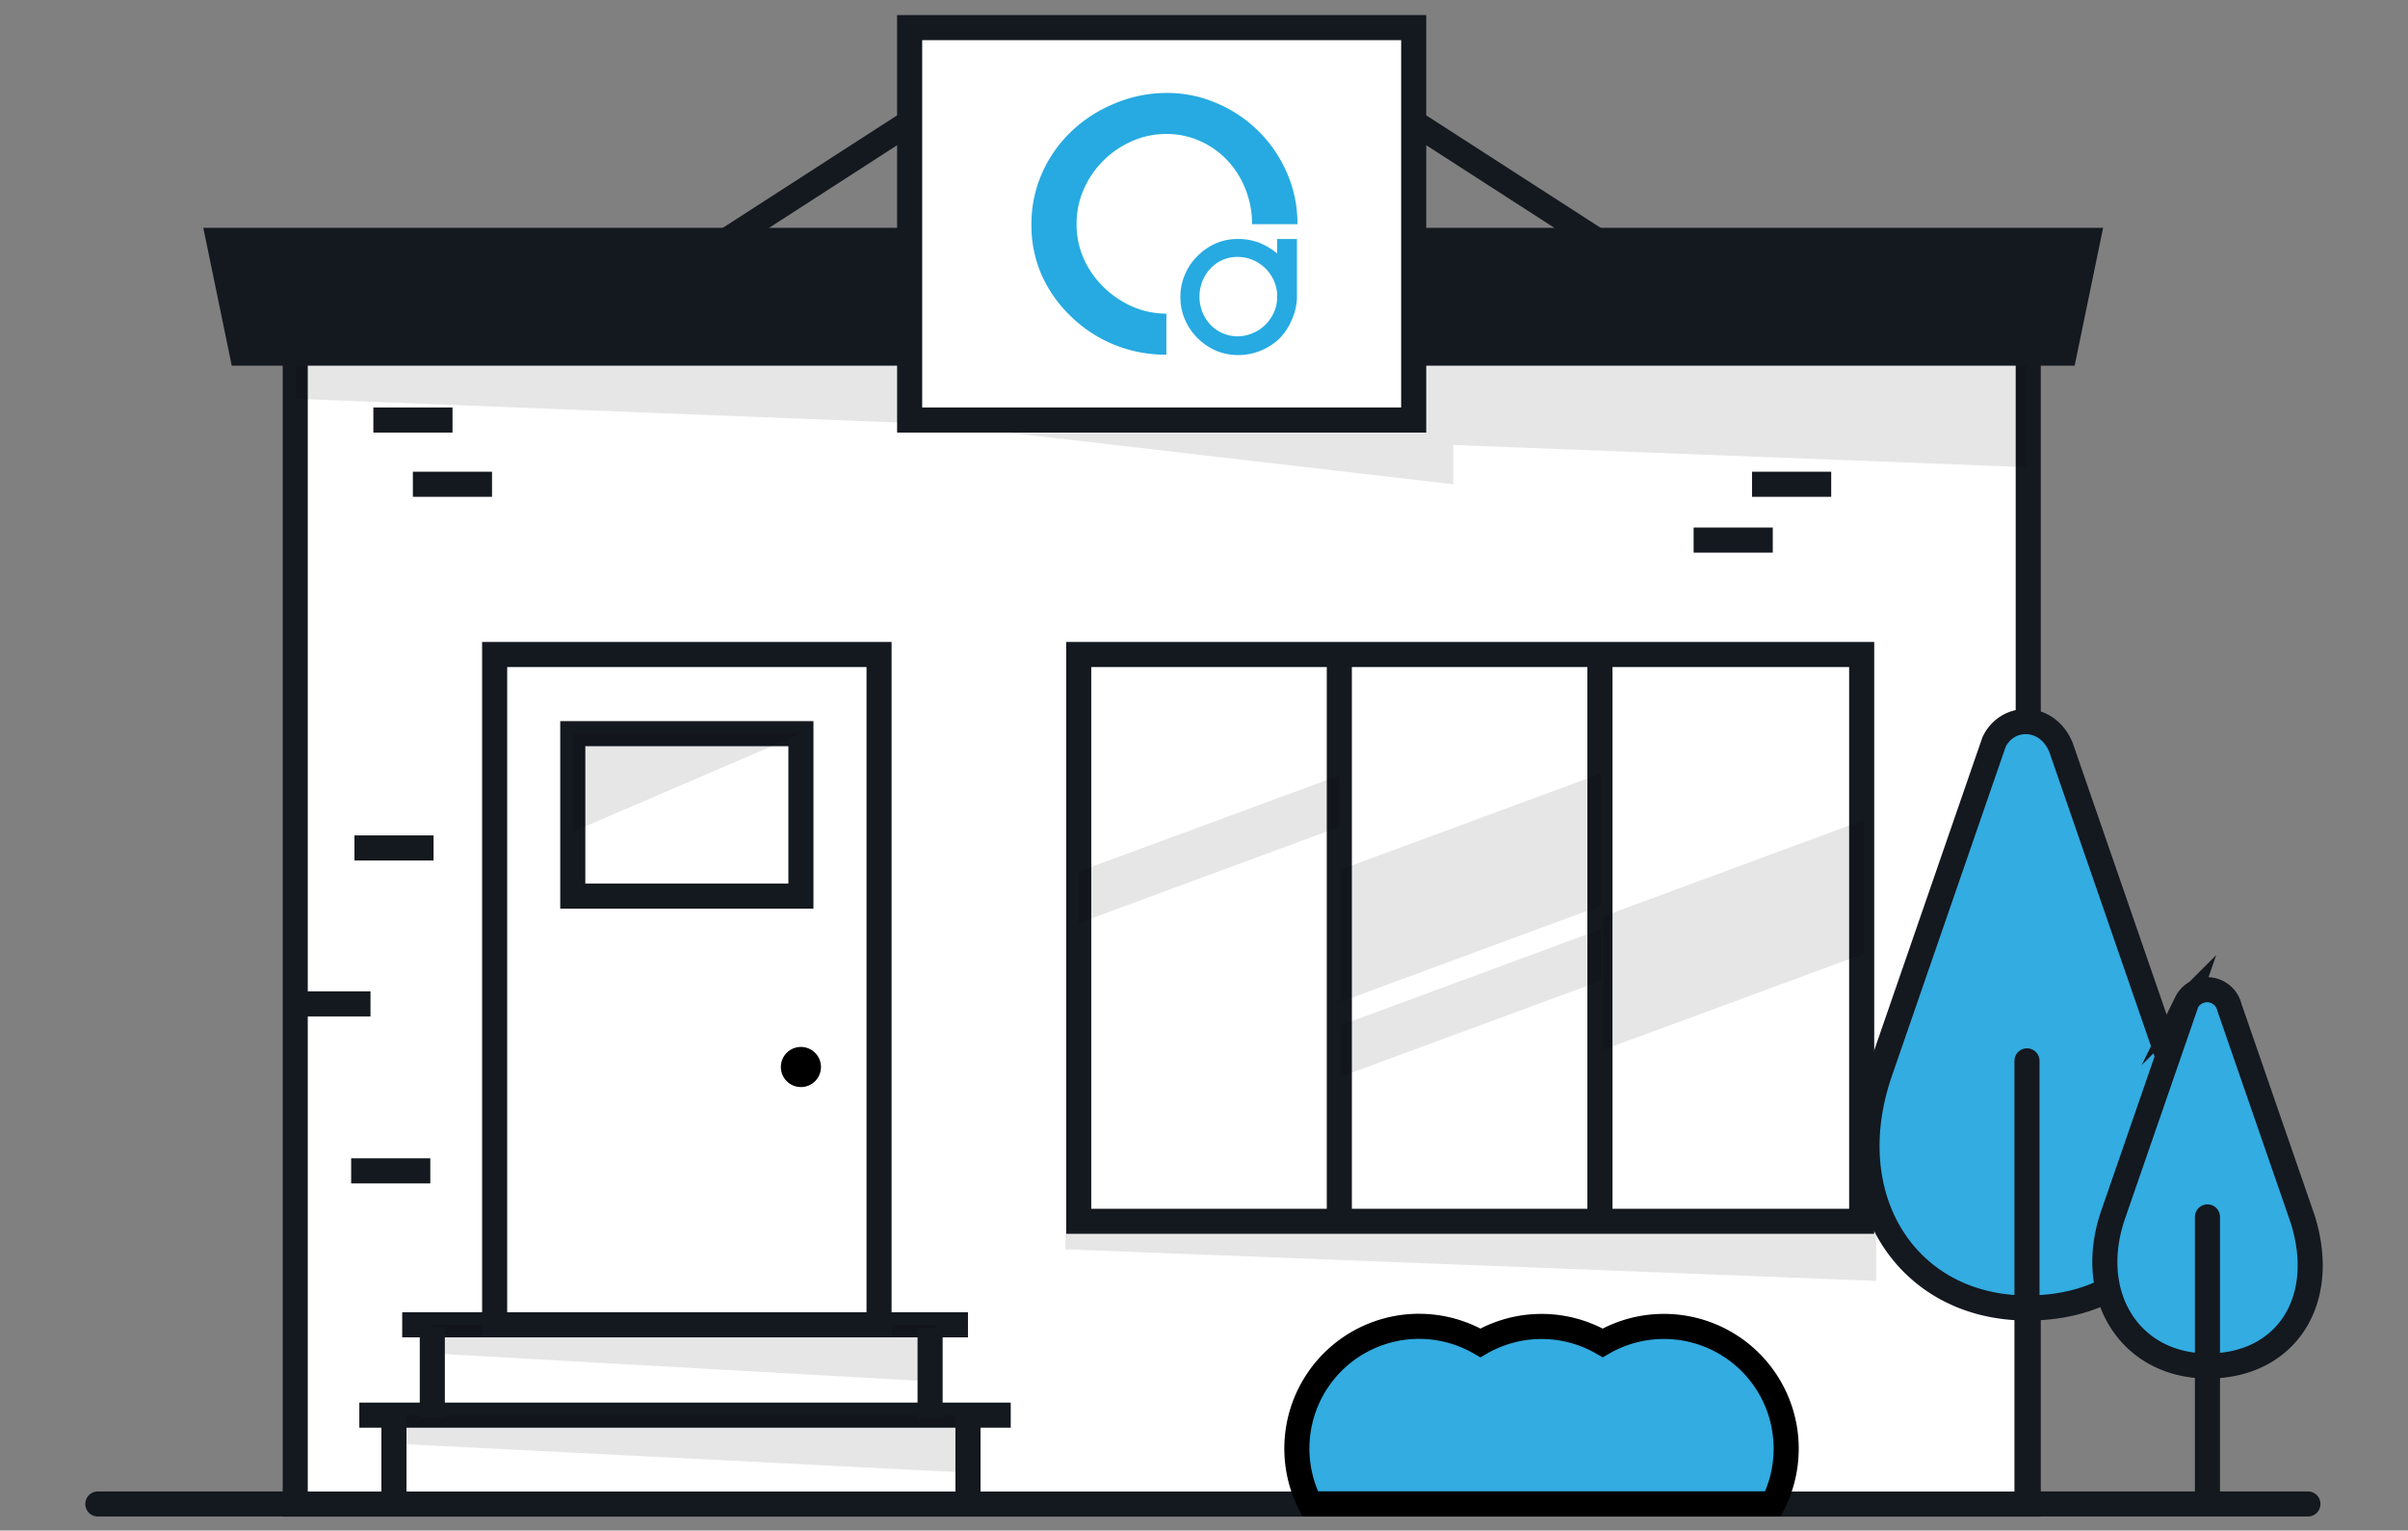 <svg xmlns="http://www.w3.org/2000/svg" id="Layer_1" data-name="Layer 1" viewBox="0 0 192 122"><rect x="0" y="0" width="192" height="122" fill="#808080" stroke="none"/><title>LocalExperts​</title><rect x="23.54" y="22.66" width="138.18" height="97.23" style="fill:#fff;stroke:#14181f;stroke-miterlimit:10;stroke-width:2px"></rect><rect x="86.01" y="52.17" width="62.43" height="45.18" style="fill:#fff;stroke:#14181f;stroke-miterlimit:10;stroke-width:2px"></rect><line x1="106.79" y1="52.17" x2="106.79" y2="97.35" style="fill:#fff;stroke:#14181f;stroke-miterlimit:10;stroke-width:2px"></line><line x1="127.57" y1="52.17" x2="127.57" y2="97.35" style="fill:#fff;stroke:#14181f;stroke-miterlimit:10;stroke-width:2px"></line><line x1="23.22" y1="80.02" x2="29.54" y2="80.02" style="fill:#fff;stroke:#14181f;stroke-miterlimit:10;stroke-width:2px"></line><line x1="28" y1="93.33" x2="34.31" y2="93.33" style="fill:#fff;stroke:#14181f;stroke-miterlimit:10;stroke-width:2px"></line><line x1="28.26" y1="67.59" x2="34.57" y2="67.59" style="fill:#fff;stroke:#14181f;stroke-miterlimit:10;stroke-width:2px"></line><line x1="29.77" y1="33.48" x2="36.08" y2="33.48" style="fill:#fff;stroke:#14181f;stroke-miterlimit:10;stroke-width:2px"></line><line x1="32.92" y1="38.6" x2="39.23" y2="38.6" style="fill:#fff;stroke:#14181f;stroke-miterlimit:10;stroke-width:2px"></line><line x1="139.7" y1="38.6" x2="146.01" y2="38.6" style="fill:#fff;stroke:#14181f;stroke-miterlimit:10;stroke-width:2px"></line><line x1="135.04" y1="43.05" x2="141.35" y2="43.05" style="fill:#fff;stroke:#14181f;stroke-miterlimit:10;stroke-width:2px"></line><polygon points="161.62 28.62 23.64 28.62 23.64 31.79 74.41 33.79 74.41 33.79 115.87 38.6 115.87 35.47 161.62 37.24 161.62 28.62" style="opacity:0.1"></polygon><polygon points="149.59 102.1 84.95 99.58 84.95 98.39 149.59 98.39 149.59 102.1" style="opacity:0.1"></polygon><line x1="77.18" y1="105.6" x2="32.07" y2="105.6" style="fill:#fff;stroke:#14181f;stroke-miterlimit:10;stroke-width:2px"></line><polygon points="74.66 110.14 34.31 107.87 34.31 105.6 74.66 105.6 74.66 110.14" style="opacity:0.1"></polygon><line x1="80.59" y1="112.8" x2="28.65" y2="112.8" style="fill:#fff;stroke:#14181f;stroke-miterlimit:10;stroke-width:2px"></line><polygon points="76.53 117.35 31.41 115.07 31.41 112.8 76.53 112.8 76.53 117.35" style="opacity:0.1"></polygon><rect x="39.44" y="52.17" width="30.65" height="53.43" style="fill:#fff;stroke:#14181f;stroke-miterlimit:10;stroke-width:2px"></rect><rect x="45.67" y="58.48" width="18.19" height="12.95" style="fill:#fff;stroke:#14181f;stroke-miterlimit:10;stroke-width:2px"></rect><circle cx="63.86" cy="85.05" r="1.6"></circle><polygon points="45.67 66.3 45.67 58.48 63.86 58.48 45.67 66.3" style="opacity:0.1"></polygon><line x1="31.41" y1="112.8" x2="31.41" y2="120" style="fill:#fff;stroke:#14181f;stroke-miterlimit:10;stroke-width:2px"></line><line x1="77.18" y1="112.8" x2="77.18" y2="120" style="fill:#fff;stroke:#14181f;stroke-miterlimit:10;stroke-width:2px"></line><polygon points="165.42 29.15 18.48 29.15 16.21 18.16 167.69 18.16 165.42 29.15" style="fill:#14181f"></polygon><line x1="34.47" y1="105.76" x2="34.47" y2="112.96" style="fill:#fff;stroke:#14181f;stroke-miterlimit:10;stroke-width:2px"></line><line x1="74.16" y1="105.86" x2="74.16" y2="113.07" style="fill:#fff;stroke:#14181f;stroke-miterlimit:10;stroke-width:2px"></line><path d="M141.37,119.87a9.74,9.74,0,0,0-8.7-14.14,9.7,9.7,0,0,0-4.88,1.31,9.73,9.73,0,0,0-9.75,0,9.74,9.74,0,0,0-13.58,12.83Z" style="fill:#32ace1;stroke:#000;stroke-miterlimit:10;stroke-width:2px"></path><path d="M149.91,85.42,159,59.13c1.08-2.22,4.24-2.22,5.33.44l9.09,26.29c3.21,10.33-2.08,18.4-11.76,18.4h0C152,104.26,146.42,95.47,149.91,85.42Z" style="fill:#32ace1;stroke:#14181f;stroke-miterlimit:10;stroke-width:2px"></path><line x1="161.62" y1="84.56" x2="161.62" y2="119.33" style="fill:none;stroke:#14181f;stroke-linecap:round;stroke-miterlimit:10;stroke-width:2px"></line><path d="M168.5,96.79l5.84-16.88a1.83,1.83,0,0,1,3.42.38l5.84,16.88c2.06,6.53-1.34,11.71-7.55,11.71h0C169.84,108.88,166.26,103.24,168.5,96.79Z" style="fill:#32ace1;stroke:#14181f;stroke-miterlimit:10;stroke-width:2px"></path><line x1="176.01" y1="97" x2="176.01" y2="119.33" style="fill:#32ace1;stroke:#14181f;stroke-linecap:round;stroke-miterlimit:10;stroke-width:2px"></line><line x1="161.72" y1="119.88" x2="184.02" y2="119.88" style="fill:none;stroke:#14181f;stroke-linecap:round;stroke-miterlimit:10;stroke-width:2px"></line><line x1="7.8" y1="119.88" x2="23.74" y2="119.88" style="fill:none;stroke:#14181f;stroke-linecap:round;stroke-miterlimit:10;stroke-width:2px"></line><line x1="72.53" y1="9.74" x2="58.1" y2="19.05" style="fill:none;stroke:#14181f;stroke-miterlimit:10;stroke-width:2px"></line><line x1="112.72" y1="9.74" x2="128.48" y2="19.9" style="fill:none;stroke:#14181f;stroke-miterlimit:10;stroke-width:2px"></line><rect x="72.53" y="2.2" width="40.19" height="31.28" style="fill:#fff;stroke:#14181f;stroke-miterlimit:10;stroke-width:2px"></rect><path d="M93,7.41a9.94,9.94,0,0,1,4,.81,10.56,10.56,0,0,1,5.6,5.53,10,10,0,0,1,.85,4.12H99.83a7.31,7.31,0,0,0-.52-2.78,7.2,7.2,0,0,0-1.42-2.28,6.77,6.77,0,0,0-2.17-1.55A6.41,6.41,0,0,0,93,10.68a6.67,6.67,0,0,0-2.76.58,7.46,7.46,0,0,0-3.83,3.83,6.81,6.81,0,0,0-.57,2.78,6.74,6.74,0,0,0,.57,2.75A7.35,7.35,0,0,0,88,22.89a7.78,7.78,0,0,0,2.27,1.54A6.82,6.82,0,0,0,93,25v3.27a10.78,10.78,0,0,1-7.56-3A10.65,10.65,0,0,1,83.09,22a9.85,9.85,0,0,1-.85-4.08,10,10,0,0,1,.85-4.12,10.32,10.32,0,0,1,2.33-3.32,11,11,0,0,1,3.41-2.21A10.66,10.66,0,0,1,93,7.41Z" style="fill:#26aae1"></path><path d="M98.66,19.05a4.75,4.75,0,0,1,1.75.3,5.58,5.58,0,0,1,1.42.85V19.05h1.58V23.8a4.64,4.64,0,0,1-.43,1.73A4.56,4.56,0,0,1,102,27a4.75,4.75,0,0,1-1.48.95,4.61,4.61,0,0,1-1.82.35,4.52,4.52,0,0,1-1.75-.35,4.87,4.87,0,0,1-1.46-1,4.57,4.57,0,0,1-1-1.46,4.37,4.37,0,0,1-.37-1.81,4.45,4.45,0,0,1,.37-1.82,4.57,4.57,0,0,1,1-1.46,4.69,4.69,0,0,1,1.46-1A4.34,4.34,0,0,1,98.66,19.05Zm3.17,4.3a3.3,3.3,0,0,0-.32-1.11,3.19,3.19,0,0,0-.68-.91,3.15,3.15,0,0,0-2.17-.85,2.9,2.9,0,0,0-2.16.94,3.19,3.19,0,0,0-.63,1,3.4,3.4,0,0,0-.23,1.23,3.27,3.27,0,0,0,.23,1.22,3.19,3.19,0,0,0,.63,1,3,3,0,0,0,2.16.94,3.05,3.05,0,0,0,1.23-.26,3.11,3.11,0,0,0,1-.66,3.3,3.3,0,0,0,.69-1,2.86,2.86,0,0,0,.25-1.14Z" style="fill:#26aae1"></path><polygon points="127.66 72.19 106.88 79.86 106.88 69.32 127.66 61.65 127.66 72.19" style="opacity:0.1"></polygon><polygon points="127.66 78.17 106.88 85.83 106.88 81.73 127.66 74.06 127.66 78.17" style="opacity:0.1"></polygon><polygon points="106.79 65.91 86.01 73.58 86.01 69.47 106.79 61.81 106.79 65.91" style="opacity:0.1"></polygon><polygon points="148.59 76.03 127.81 83.69 127.81 73.05 148.59 65.38 148.59 76.03" style="opacity:0.1"></polygon></svg>